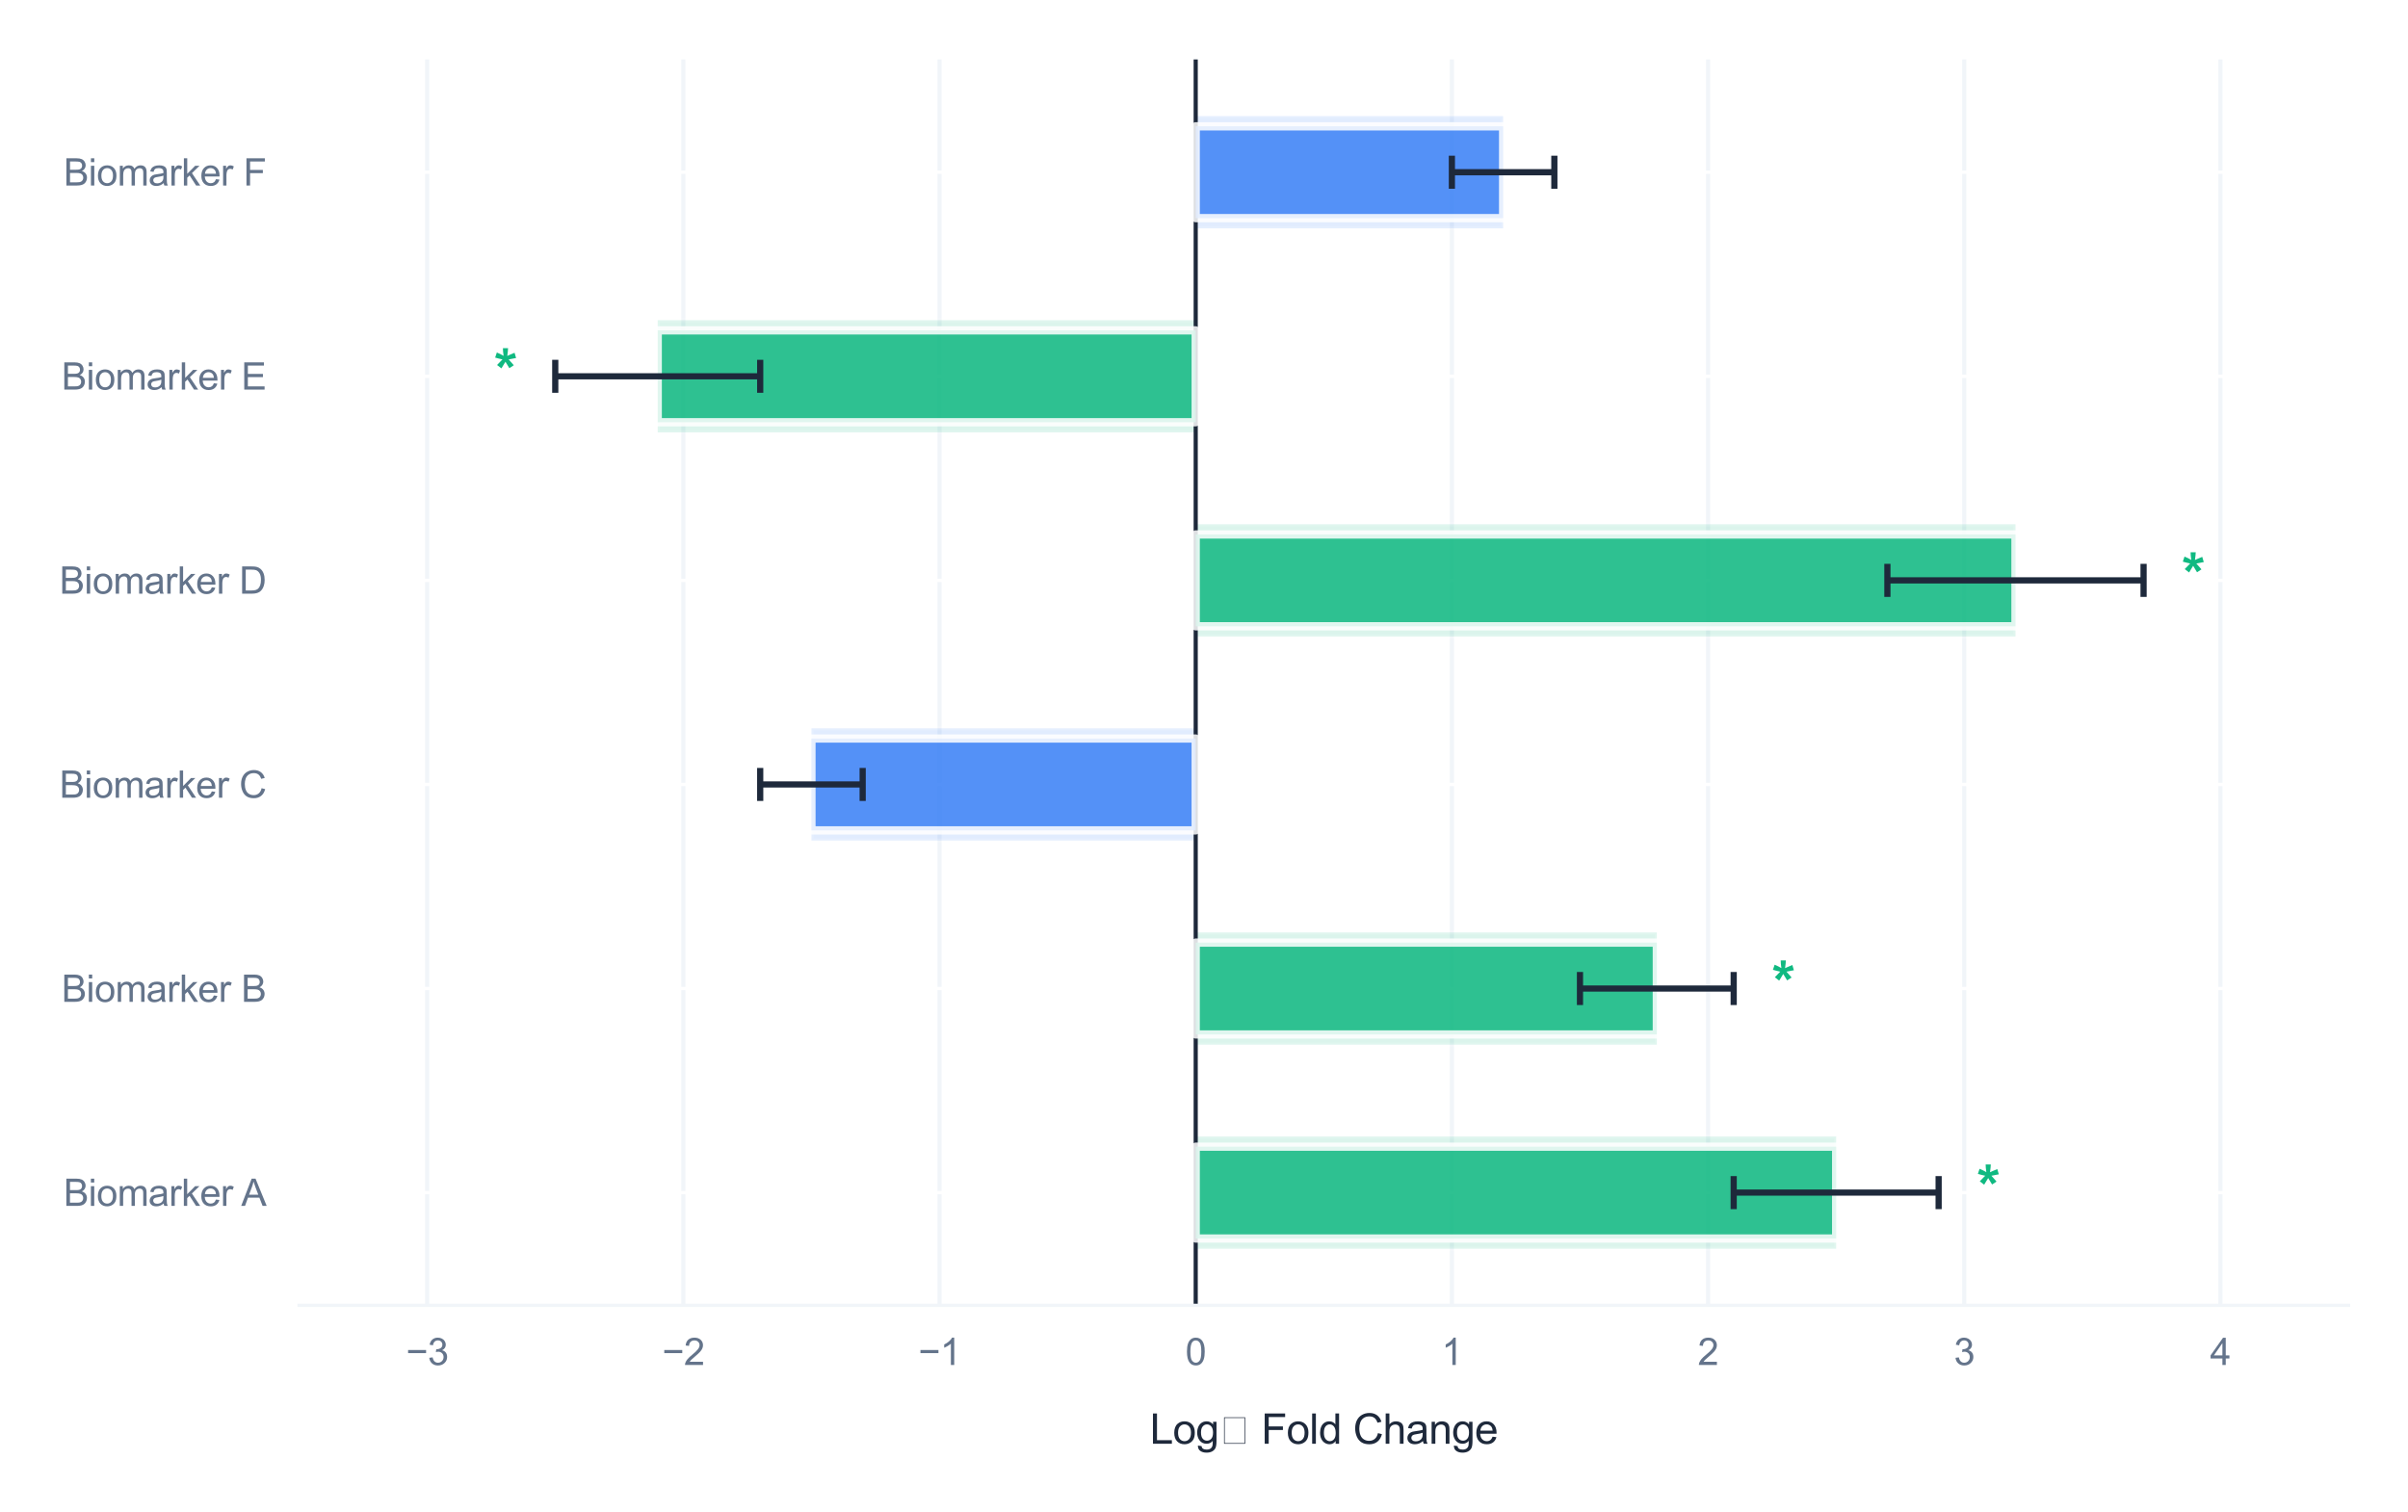<?xml version="1.0" encoding="utf-8" standalone="no"?>
<!DOCTYPE svg PUBLIC "-//W3C//DTD SVG 1.1//EN"
  "http://www.w3.org/Graphics/SVG/1.1/DTD/svg11.dtd">
<svg xmlns:xlink="http://www.w3.org/1999/xlink" viewBox="0 0 582.988 366.095" xmlns="http://www.w3.org/2000/svg" version="1.1">
 <defs>
  <style type="text/css">*{stroke-linejoin: round; stroke-linecap: butt}</style>
 </defs>
 <g id="figure_1">
  <g id="patch_1">
   <path d="M 0 366.095 
L 582.988 366.095 
L 582.988 0 
L 0 0 
z
" style="fill: #ffffff"/>
  </g>
  <g id="axes_1">
   <g id="patch_2">
    <path d="M 72.408 316.08 
L 568.588 316.08 
L 568.588 14.4 
L 72.408 14.4 
z
" style="fill: #ffffff"/>
   </g>
   <g id="matplotlib.axis_1">
    <g id="xtick_1">
     <g id="line2d_1">
      <path d="M 103.419 316.08 
L 103.419 14.4 
" clip-path="url(#p0577349b52)" style="fill: none; stroke: #f1f5f9; stroke-linecap: round"/>
     </g>
     <g id="text_1">
      <!-- −3 -->
      <g style="fill: #64748b" transform="translate(98.288 330.522) scale(0.09 -0.09)">
       <defs>
        <path id="ArialMT-2212" d="M 3381 1997 
L 356 1997 
L 356 2522 
L 3381 2522 
L 3381 1997 
z
" transform="scale(0.016)"/>
        <path id="ArialMT-33" d="M 269 1209 
L 831 1284 
Q 928 806 1161 595 
Q 1394 384 1728 384 
Q 2125 384 2398 659 
Q 2672 934 2672 1341 
Q 2672 1728 2419 1979 
Q 2166 2231 1775 2231 
Q 1616 2231 1378 2169 
L 1441 2663 
Q 1497 2656 1531 2656 
Q 1891 2656 2178 2843 
Q 2466 3031 2466 3422 
Q 2466 3731 2256 3934 
Q 2047 4138 1716 4138 
Q 1388 4138 1169 3931 
Q 950 3725 888 3313 
L 325 3413 
Q 428 3978 793 4289 
Q 1159 4600 1703 4600 
Q 2078 4600 2393 4439 
Q 2709 4278 2876 4000 
Q 3044 3722 3044 3409 
Q 3044 3113 2884 2869 
Q 2725 2625 2413 2481 
Q 2819 2388 3044 2092 
Q 3269 1797 3269 1353 
Q 3269 753 2831 336 
Q 2394 -81 1725 -81 
Q 1122 -81 723 278 
Q 325 638 269 1209 
z
" transform="scale(0.016)"/>
       </defs>
       <use xlink:href="#ArialMT-2212"/>
       <use xlink:href="#ArialMT-33" transform="translate(58.398 0)"/>
      </g>
     </g>
    </g>
    <g id="xtick_2">
     <g id="line2d_2">
      <path d="M 165.441 316.08 
L 165.441 14.4 
" clip-path="url(#p0577349b52)" style="fill: none; stroke: #f1f5f9; stroke-linecap: round"/>
     </g>
     <g id="text_2">
      <!-- −2 -->
      <g style="fill: #64748b" transform="translate(160.311 330.522) scale(0.09 -0.09)">
       <defs>
        <path id="ArialMT-32" d="M 3222 541 
L 3222 0 
L 194 0 
Q 188 203 259 391 
Q 375 700 629 1000 
Q 884 1300 1366 1694 
Q 2113 2306 2375 2664 
Q 2638 3022 2638 3341 
Q 2638 3675 2398 3904 
Q 2159 4134 1775 4134 
Q 1369 4134 1125 3890 
Q 881 3647 878 3216 
L 300 3275 
Q 359 3922 746 4261 
Q 1134 4600 1788 4600 
Q 2447 4600 2831 4234 
Q 3216 3869 3216 3328 
Q 3216 3053 3103 2787 
Q 2991 2522 2730 2228 
Q 2469 1934 1863 1422 
Q 1356 997 1212 845 
Q 1069 694 975 541 
L 3222 541 
z
" transform="scale(0.016)"/>
       </defs>
       <use xlink:href="#ArialMT-2212"/>
       <use xlink:href="#ArialMT-32" transform="translate(58.398 0)"/>
      </g>
     </g>
    </g>
    <g id="xtick_3">
     <g id="line2d_3">
      <path d="M 227.464 316.08 
L 227.464 14.4 
" clip-path="url(#p0577349b52)" style="fill: none; stroke: #f1f5f9; stroke-linecap: round"/>
     </g>
     <g id="text_3">
      <!-- −1 -->
      <g style="fill: #64748b" transform="translate(222.333 330.522) scale(0.09 -0.09)">
       <defs>
        <path id="ArialMT-31" d="M 2384 0 
L 1822 0 
L 1822 3584 
Q 1619 3391 1289 3197 
Q 959 3003 697 2906 
L 697 3450 
Q 1169 3672 1522 3987 
Q 1875 4303 2022 4600 
L 2384 4600 
L 2384 0 
z
" transform="scale(0.016)"/>
       </defs>
       <use xlink:href="#ArialMT-2212"/>
       <use xlink:href="#ArialMT-31" transform="translate(58.398 0)"/>
      </g>
     </g>
    </g>
    <g id="xtick_4">
     <g id="line2d_4">
      <path d="M 289.486 316.08 
L 289.486 14.4 
" clip-path="url(#p0577349b52)" style="fill: none; stroke: #f1f5f9; stroke-linecap: round"/>
     </g>
     <g id="text_4">
      <!-- 0 -->
      <g style="fill: #64748b" transform="translate(286.984 330.522) scale(0.09 -0.09)">
       <defs>
        <path id="ArialMT-30" d="M 266 2259 
Q 266 3072 433 3567 
Q 600 4063 929 4331 
Q 1259 4600 1759 4600 
Q 2128 4600 2406 4451 
Q 2684 4303 2865 4023 
Q 3047 3744 3150 3342 
Q 3253 2941 3253 2259 
Q 3253 1453 3087 958 
Q 2922 463 2592 192 
Q 2263 -78 1759 -78 
Q 1097 -78 719 397 
Q 266 969 266 2259 
z
M 844 2259 
Q 844 1131 1108 757 
Q 1372 384 1759 384 
Q 2147 384 2411 759 
Q 2675 1134 2675 2259 
Q 2675 3391 2411 3762 
Q 2147 4134 1753 4134 
Q 1366 4134 1134 3806 
Q 844 3388 844 2259 
z
" transform="scale(0.016)"/>
       </defs>
       <use xlink:href="#ArialMT-30"/>
      </g>
     </g>
    </g>
    <g id="xtick_5">
     <g id="line2d_5">
      <path d="M 351.509 316.08 
L 351.509 14.4 
" clip-path="url(#p0577349b52)" style="fill: none; stroke: #f1f5f9; stroke-linecap: round"/>
     </g>
     <g id="text_5">
      <!-- 1 -->
      <g style="fill: #64748b" transform="translate(349.006 330.522) scale(0.09 -0.09)">
       <use xlink:href="#ArialMT-31"/>
      </g>
     </g>
    </g>
    <g id="xtick_6">
     <g id="line2d_6">
      <path d="M 413.531 316.08 
L 413.531 14.4 
" clip-path="url(#p0577349b52)" style="fill: none; stroke: #f1f5f9; stroke-linecap: round"/>
     </g>
     <g id="text_6">
      <!-- 2 -->
      <g style="fill: #64748b" transform="translate(411.029 330.522) scale(0.09 -0.09)">
       <use xlink:href="#ArialMT-32"/>
      </g>
     </g>
    </g>
    <g id="xtick_7">
     <g id="line2d_7">
      <path d="M 475.554 316.08 
L 475.554 14.4 
" clip-path="url(#p0577349b52)" style="fill: none; stroke: #f1f5f9; stroke-linecap: round"/>
     </g>
     <g id="text_7">
      <!-- 3 -->
      <g style="fill: #64748b" transform="translate(473.051 330.522) scale(0.09 -0.09)">
       <use xlink:href="#ArialMT-33"/>
      </g>
     </g>
    </g>
    <g id="xtick_8">
     <g id="line2d_8">
      <path d="M 537.576 316.08 
L 537.576 14.4 
" clip-path="url(#p0577349b52)" style="fill: none; stroke: #f1f5f9; stroke-linecap: round"/>
     </g>
     <g id="text_8">
      <!-- 4 -->
      <g style="fill: #64748b" transform="translate(535.074 330.522) scale(0.09 -0.09)">
       <defs>
        <path id="ArialMT-34" d="M 2069 0 
L 2069 1097 
L 81 1097 
L 81 1613 
L 2172 4581 
L 2631 4581 
L 2631 1613 
L 3250 1613 
L 3250 1097 
L 2631 1097 
L 2631 0 
L 2069 0 
z
M 2069 1613 
L 2069 3678 
L 634 1613 
L 2069 1613 
z
" transform="scale(0.016)"/>
       </defs>
       <use xlink:href="#ArialMT-34"/>
      </g>
     </g>
    </g>
    <g id="text_9">
     <!-- Log₂ Fold Change -->
     <g style="fill: #1e293b" transform="translate(278.389 349.59) scale(0.1 -0.1)">
      <defs>
       <path id="ArialMT-4c" d="M 469 0 
L 469 4581 
L 1075 4581 
L 1075 541 
L 3331 541 
L 3331 0 
L 469 0 
z
" transform="scale(0.016)"/>
       <path id="ArialMT-6f" d="M 213 1659 
Q 213 2581 725 3025 
Q 1153 3394 1769 3394 
Q 2453 3394 2887 2945 
Q 3322 2497 3322 1706 
Q 3322 1066 3130 698 
Q 2938 331 2570 128 
Q 2203 -75 1769 -75 
Q 1072 -75 642 372 
Q 213 819 213 1659 
z
M 791 1659 
Q 791 1022 1069 705 
Q 1347 388 1769 388 
Q 2188 388 2466 706 
Q 2744 1025 2744 1678 
Q 2744 2294 2464 2611 
Q 2184 2928 1769 2928 
Q 1347 2928 1069 2612 
Q 791 2297 791 1659 
z
" transform="scale(0.016)"/>
       <path id="ArialMT-67" d="M 319 -275 
L 866 -356 
Q 900 -609 1056 -725 
Q 1266 -881 1628 -881 
Q 2019 -881 2231 -725 
Q 2444 -569 2519 -288 
Q 2563 -116 2559 434 
Q 2191 0 1641 0 
Q 956 0 581 494 
Q 206 988 206 1678 
Q 206 2153 378 2554 
Q 550 2956 876 3175 
Q 1203 3394 1644 3394 
Q 2231 3394 2613 2919 
L 2613 3319 
L 3131 3319 
L 3131 450 
Q 3131 -325 2973 -648 
Q 2816 -972 2473 -1159 
Q 2131 -1347 1631 -1347 
Q 1038 -1347 672 -1080 
Q 306 -813 319 -275 
z
M 784 1719 
Q 784 1066 1043 766 
Q 1303 466 1694 466 
Q 2081 466 2343 764 
Q 2606 1063 2606 1700 
Q 2606 2309 2336 2618 
Q 2066 2928 1684 2928 
Q 1309 2928 1046 2623 
Q 784 2319 784 1719 
z
" transform="scale(0.016)"/>
       <path id="ArialMT-2082" d="M 800 0 
L 800 4000 
L 4000 4000 
L 4000 0 
L 800 0 
z
M 900 100 
L 3900 100 
L 3900 3900 
L 900 3900 
L 900 100 
z
" transform="scale(0.016)"/>
       <path id="ArialMT-20" transform="scale(0.016)"/>
       <path id="ArialMT-46" d="M 525 0 
L 525 4581 
L 3616 4581 
L 3616 4041 
L 1131 4041 
L 1131 2622 
L 3281 2622 
L 3281 2081 
L 1131 2081 
L 1131 0 
L 525 0 
z
" transform="scale(0.016)"/>
       <path id="ArialMT-6c" d="M 409 0 
L 409 4581 
L 972 4581 
L 972 0 
L 409 0 
z
" transform="scale(0.016)"/>
       <path id="ArialMT-64" d="M 2575 0 
L 2575 419 
Q 2259 -75 1647 -75 
Q 1250 -75 917 144 
Q 584 363 401 755 
Q 219 1147 219 1656 
Q 219 2153 384 2558 
Q 550 2963 881 3178 
Q 1213 3394 1622 3394 
Q 1922 3394 2156 3267 
Q 2391 3141 2538 2938 
L 2538 4581 
L 3097 4581 
L 3097 0 
L 2575 0 
z
M 797 1656 
Q 797 1019 1065 703 
Q 1334 388 1700 388 
Q 2069 388 2326 689 
Q 2584 991 2584 1609 
Q 2584 2291 2321 2609 
Q 2059 2928 1675 2928 
Q 1300 2928 1048 2622 
Q 797 2316 797 1656 
z
" transform="scale(0.016)"/>
       <path id="ArialMT-43" d="M 3763 1606 
L 4369 1453 
Q 4178 706 3683 314 
Q 3188 -78 2472 -78 
Q 1731 -78 1267 223 
Q 803 525 561 1097 
Q 319 1669 319 2325 
Q 319 3041 592 3573 
Q 866 4106 1370 4382 
Q 1875 4659 2481 4659 
Q 3169 4659 3637 4309 
Q 4106 3959 4291 3325 
L 3694 3184 
Q 3534 3684 3231 3912 
Q 2928 4141 2469 4141 
Q 1941 4141 1586 3887 
Q 1231 3634 1087 3207 
Q 944 2781 944 2328 
Q 944 1744 1114 1308 
Q 1284 872 1643 656 
Q 2003 441 2422 441 
Q 2931 441 3284 734 
Q 3638 1028 3763 1606 
z
" transform="scale(0.016)"/>
       <path id="ArialMT-68" d="M 422 0 
L 422 4581 
L 984 4581 
L 984 2938 
Q 1378 3394 1978 3394 
Q 2347 3394 2619 3248 
Q 2891 3103 3008 2847 
Q 3125 2591 3125 2103 
L 3125 0 
L 2563 0 
L 2563 2103 
Q 2563 2525 2380 2717 
Q 2197 2909 1863 2909 
Q 1613 2909 1392 2779 
Q 1172 2650 1078 2428 
Q 984 2206 984 1816 
L 984 0 
L 422 0 
z
" transform="scale(0.016)"/>
       <path id="ArialMT-61" d="M 2588 409 
Q 2275 144 1986 34 
Q 1697 -75 1366 -75 
Q 819 -75 525 192 
Q 231 459 231 875 
Q 231 1119 342 1320 
Q 453 1522 633 1644 
Q 813 1766 1038 1828 
Q 1203 1872 1538 1913 
Q 2219 1994 2541 2106 
Q 2544 2222 2544 2253 
Q 2544 2597 2384 2738 
Q 2169 2928 1744 2928 
Q 1347 2928 1158 2789 
Q 969 2650 878 2297 
L 328 2372 
Q 403 2725 575 2942 
Q 747 3159 1072 3276 
Q 1397 3394 1825 3394 
Q 2250 3394 2515 3294 
Q 2781 3194 2906 3042 
Q 3031 2891 3081 2659 
Q 3109 2516 3109 2141 
L 3109 1391 
Q 3109 606 3145 398 
Q 3181 191 3288 0 
L 2700 0 
Q 2613 175 2588 409 
z
M 2541 1666 
Q 2234 1541 1622 1453 
Q 1275 1403 1131 1340 
Q 988 1278 909 1158 
Q 831 1038 831 891 
Q 831 666 1001 516 
Q 1172 366 1500 366 
Q 1825 366 2078 508 
Q 2331 650 2450 897 
Q 2541 1088 2541 1459 
L 2541 1666 
z
" transform="scale(0.016)"/>
       <path id="ArialMT-6e" d="M 422 0 
L 422 3319 
L 928 3319 
L 928 2847 
Q 1294 3394 1984 3394 
Q 2284 3394 2536 3286 
Q 2788 3178 2913 3003 
Q 3038 2828 3088 2588 
Q 3119 2431 3119 2041 
L 3119 0 
L 2556 0 
L 2556 2019 
Q 2556 2363 2490 2533 
Q 2425 2703 2258 2804 
Q 2091 2906 1866 2906 
Q 1506 2906 1245 2678 
Q 984 2450 984 1813 
L 984 0 
L 422 0 
z
" transform="scale(0.016)"/>
       <path id="ArialMT-65" d="M 2694 1069 
L 3275 997 
Q 3138 488 2766 206 
Q 2394 -75 1816 -75 
Q 1088 -75 661 373 
Q 234 822 234 1631 
Q 234 2469 665 2931 
Q 1097 3394 1784 3394 
Q 2450 3394 2872 2941 
Q 3294 2488 3294 1666 
Q 3294 1616 3291 1516 
L 816 1516 
Q 847 969 1125 678 
Q 1403 388 1819 388 
Q 2128 388 2347 550 
Q 2566 713 2694 1069 
z
M 847 1978 
L 2700 1978 
Q 2663 2397 2488 2606 
Q 2219 2931 1791 2931 
Q 1403 2931 1139 2672 
Q 875 2413 847 1978 
z
" transform="scale(0.016)"/>
      </defs>
      <use xlink:href="#ArialMT-4c"/>
      <use xlink:href="#ArialMT-6f" transform="translate(55.615 0)"/>
      <use xlink:href="#ArialMT-67" transform="translate(111.23 0)"/>
      <use xlink:href="#ArialMT-2082" transform="translate(166.846 0)"/>
      <use xlink:href="#ArialMT-20" transform="translate(241.846 0)"/>
      <use xlink:href="#ArialMT-46" transform="translate(269.629 0)"/>
      <use xlink:href="#ArialMT-6f" transform="translate(330.713 0)"/>
      <use xlink:href="#ArialMT-6c" transform="translate(386.328 0)"/>
      <use xlink:href="#ArialMT-64" transform="translate(408.545 0)"/>
      <use xlink:href="#ArialMT-20" transform="translate(464.16 0)"/>
      <use xlink:href="#ArialMT-43" transform="translate(491.943 0)"/>
      <use xlink:href="#ArialMT-68" transform="translate(564.16 0)"/>
      <use xlink:href="#ArialMT-61" transform="translate(619.775 0)"/>
      <use xlink:href="#ArialMT-6e" transform="translate(675.391 0)"/>
      <use xlink:href="#ArialMT-67" transform="translate(731.006 0)"/>
      <use xlink:href="#ArialMT-65" transform="translate(786.621 0)"/>
     </g>
    </g>
   </g>
   <g id="matplotlib.axis_2">
    <g id="ytick_1">
     <g id="line2d_9">
      <path d="M 72.408 288.778 
L 568.588 288.778 
" clip-path="url(#p0577349b52)" style="fill: none; stroke: #ffffff; stroke-width: 0.8; stroke-linecap: round"/>
     </g>
     <g id="text_10">
      <!-- Biomarker A -->
      <g style="fill: #64748b" transform="translate(15.391 291.999) scale(0.09 -0.09)">
       <defs>
        <path id="ArialMT-42" d="M 469 0 
L 469 4581 
L 2188 4581 
Q 2713 4581 3030 4442 
Q 3347 4303 3526 4014 
Q 3706 3725 3706 3409 
Q 3706 3116 3547 2856 
Q 3388 2597 3066 2438 
Q 3481 2316 3704 2022 
Q 3928 1728 3928 1328 
Q 3928 1006 3792 729 
Q 3656 453 3456 303 
Q 3256 153 2954 76 
Q 2653 0 2216 0 
L 469 0 
z
M 1075 2656 
L 2066 2656 
Q 2469 2656 2644 2709 
Q 2875 2778 2992 2937 
Q 3109 3097 3109 3338 
Q 3109 3566 3000 3739 
Q 2891 3913 2687 3977 
Q 2484 4041 1991 4041 
L 1075 4041 
L 1075 2656 
z
M 1075 541 
L 2216 541 
Q 2509 541 2628 563 
Q 2838 600 2978 687 
Q 3119 775 3209 942 
Q 3300 1109 3300 1328 
Q 3300 1584 3169 1773 
Q 3038 1963 2805 2039 
Q 2572 2116 2134 2116 
L 1075 2116 
L 1075 541 
z
" transform="scale(0.016)"/>
        <path id="ArialMT-69" d="M 425 3934 
L 425 4581 
L 988 4581 
L 988 3934 
L 425 3934 
z
M 425 0 
L 425 3319 
L 988 3319 
L 988 0 
L 425 0 
z
" transform="scale(0.016)"/>
        <path id="ArialMT-6d" d="M 422 0 
L 422 3319 
L 925 3319 
L 925 2853 
Q 1081 3097 1340 3245 
Q 1600 3394 1931 3394 
Q 2300 3394 2536 3241 
Q 2772 3088 2869 2813 
Q 3263 3394 3894 3394 
Q 4388 3394 4653 3120 
Q 4919 2847 4919 2278 
L 4919 0 
L 4359 0 
L 4359 2091 
Q 4359 2428 4304 2576 
Q 4250 2725 4106 2815 
Q 3963 2906 3769 2906 
Q 3419 2906 3187 2673 
Q 2956 2441 2956 1928 
L 2956 0 
L 2394 0 
L 2394 2156 
Q 2394 2531 2256 2718 
Q 2119 2906 1806 2906 
Q 1569 2906 1367 2781 
Q 1166 2656 1075 2415 
Q 984 2175 984 1722 
L 984 0 
L 422 0 
z
" transform="scale(0.016)"/>
        <path id="ArialMT-72" d="M 416 0 
L 416 3319 
L 922 3319 
L 922 2816 
Q 1116 3169 1280 3281 
Q 1444 3394 1641 3394 
Q 1925 3394 2219 3213 
L 2025 2691 
Q 1819 2813 1613 2813 
Q 1428 2813 1281 2702 
Q 1134 2591 1072 2394 
Q 978 2094 978 1738 
L 978 0 
L 416 0 
z
" transform="scale(0.016)"/>
        <path id="ArialMT-6b" d="M 425 0 
L 425 4581 
L 988 4581 
L 988 1969 
L 2319 3319 
L 3047 3319 
L 1778 2088 
L 3175 0 
L 2481 0 
L 1384 1697 
L 988 1316 
L 988 0 
L 425 0 
z
" transform="scale(0.016)"/>
        <path id="ArialMT-41" d="M -9 0 
L 1750 4581 
L 2403 4581 
L 4278 0 
L 3588 0 
L 3053 1388 
L 1138 1388 
L 634 0 
L -9 0 
z
M 1313 1881 
L 2866 1881 
L 2388 3150 
Q 2169 3728 2063 4100 
Q 1975 3659 1816 3225 
L 1313 1881 
z
" transform="scale(0.016)"/>
       </defs>
       <use xlink:href="#ArialMT-42"/>
       <use xlink:href="#ArialMT-69" transform="translate(66.699 0)"/>
       <use xlink:href="#ArialMT-6f" transform="translate(88.916 0)"/>
       <use xlink:href="#ArialMT-6d" transform="translate(144.531 0)"/>
       <use xlink:href="#ArialMT-61" transform="translate(227.832 0)"/>
       <use xlink:href="#ArialMT-72" transform="translate(283.447 0)"/>
       <use xlink:href="#ArialMT-6b" transform="translate(316.748 0)"/>
       <use xlink:href="#ArialMT-65" transform="translate(366.748 0)"/>
       <use xlink:href="#ArialMT-72" transform="translate(422.363 0)"/>
       <use xlink:href="#ArialMT-20" transform="translate(455.664 0)"/>
       <use xlink:href="#ArialMT-41" transform="translate(477.947 0)"/>
      </g>
     </g>
    </g>
    <g id="ytick_2">
     <g id="line2d_10">
      <path d="M 72.408 239.363 
L 568.588 239.363 
" clip-path="url(#p0577349b52)" style="fill: none; stroke: #ffffff; stroke-width: 0.8; stroke-linecap: round"/>
     </g>
     <g id="text_11">
      <!-- Biomarker B -->
      <g style="fill: #64748b" transform="translate(14.896 242.584) scale(0.09 -0.09)">
       <use xlink:href="#ArialMT-42"/>
       <use xlink:href="#ArialMT-69" transform="translate(66.699 0)"/>
       <use xlink:href="#ArialMT-6f" transform="translate(88.916 0)"/>
       <use xlink:href="#ArialMT-6d" transform="translate(144.531 0)"/>
       <use xlink:href="#ArialMT-61" transform="translate(227.832 0)"/>
       <use xlink:href="#ArialMT-72" transform="translate(283.447 0)"/>
       <use xlink:href="#ArialMT-6b" transform="translate(316.748 0)"/>
       <use xlink:href="#ArialMT-65" transform="translate(366.748 0)"/>
       <use xlink:href="#ArialMT-72" transform="translate(422.363 0)"/>
       <use xlink:href="#ArialMT-20" transform="translate(455.664 0)"/>
       <use xlink:href="#ArialMT-42" transform="translate(483.447 0)"/>
      </g>
     </g>
    </g>
    <g id="ytick_3">
     <g id="line2d_11">
      <path d="M 72.408 189.948 
L 568.588 189.948 
" clip-path="url(#p0577349b52)" style="fill: none; stroke: #ffffff; stroke-width: 0.8; stroke-linecap: round"/>
     </g>
     <g id="text_12">
      <!-- Biomarker C -->
      <g style="fill: #64748b" transform="translate(14.4 193.169) scale(0.09 -0.09)">
       <use xlink:href="#ArialMT-42"/>
       <use xlink:href="#ArialMT-69" transform="translate(66.699 0)"/>
       <use xlink:href="#ArialMT-6f" transform="translate(88.916 0)"/>
       <use xlink:href="#ArialMT-6d" transform="translate(144.531 0)"/>
       <use xlink:href="#ArialMT-61" transform="translate(227.832 0)"/>
       <use xlink:href="#ArialMT-72" transform="translate(283.447 0)"/>
       <use xlink:href="#ArialMT-6b" transform="translate(316.748 0)"/>
       <use xlink:href="#ArialMT-65" transform="translate(366.748 0)"/>
       <use xlink:href="#ArialMT-72" transform="translate(422.363 0)"/>
       <use xlink:href="#ArialMT-20" transform="translate(455.664 0)"/>
       <use xlink:href="#ArialMT-43" transform="translate(483.447 0)"/>
      </g>
     </g>
    </g>
    <g id="ytick_4">
     <g id="line2d_12">
      <path d="M 72.408 140.532 
L 568.588 140.532 
" clip-path="url(#p0577349b52)" style="fill: none; stroke: #ffffff; stroke-width: 0.8; stroke-linecap: round"/>
     </g>
     <g id="text_13">
      <!-- Biomarker D -->
      <g style="fill: #64748b" transform="translate(14.4 143.753) scale(0.09 -0.09)">
       <defs>
        <path id="ArialMT-44" d="M 494 0 
L 494 4581 
L 2072 4581 
Q 2606 4581 2888 4516 
Q 3281 4425 3559 4188 
Q 3922 3881 4101 3404 
Q 4281 2928 4281 2316 
Q 4281 1794 4159 1391 
Q 4038 988 3847 723 
Q 3656 459 3429 307 
Q 3203 156 2883 78 
Q 2563 0 2147 0 
L 494 0 
z
M 1100 541 
L 2078 541 
Q 2531 541 2789 625 
Q 3047 709 3200 863 
Q 3416 1078 3536 1442 
Q 3656 1806 3656 2325 
Q 3656 3044 3420 3430 
Q 3184 3816 2847 3947 
Q 2603 4041 2063 4041 
L 1100 4041 
L 1100 541 
z
" transform="scale(0.016)"/>
       </defs>
       <use xlink:href="#ArialMT-42"/>
       <use xlink:href="#ArialMT-69" transform="translate(66.699 0)"/>
       <use xlink:href="#ArialMT-6f" transform="translate(88.916 0)"/>
       <use xlink:href="#ArialMT-6d" transform="translate(144.531 0)"/>
       <use xlink:href="#ArialMT-61" transform="translate(227.832 0)"/>
       <use xlink:href="#ArialMT-72" transform="translate(283.447 0)"/>
       <use xlink:href="#ArialMT-6b" transform="translate(316.748 0)"/>
       <use xlink:href="#ArialMT-65" transform="translate(366.748 0)"/>
       <use xlink:href="#ArialMT-72" transform="translate(422.363 0)"/>
       <use xlink:href="#ArialMT-20" transform="translate(455.664 0)"/>
       <use xlink:href="#ArialMT-44" transform="translate(483.447 0)"/>
      </g>
     </g>
    </g>
    <g id="ytick_5">
     <g id="line2d_13">
      <path d="M 72.408 91.117 
L 568.588 91.117 
" clip-path="url(#p0577349b52)" style="fill: none; stroke: #ffffff; stroke-width: 0.8; stroke-linecap: round"/>
     </g>
     <g id="text_14">
      <!-- Biomarker E -->
      <g style="fill: #64748b" transform="translate(14.896 94.338) scale(0.09 -0.09)">
       <defs>
        <path id="ArialMT-45" d="M 506 0 
L 506 4581 
L 3819 4581 
L 3819 4041 
L 1113 4041 
L 1113 2638 
L 3647 2638 
L 3647 2100 
L 1113 2100 
L 1113 541 
L 3925 541 
L 3925 0 
L 506 0 
z
" transform="scale(0.016)"/>
       </defs>
       <use xlink:href="#ArialMT-42"/>
       <use xlink:href="#ArialMT-69" transform="translate(66.699 0)"/>
       <use xlink:href="#ArialMT-6f" transform="translate(88.916 0)"/>
       <use xlink:href="#ArialMT-6d" transform="translate(144.531 0)"/>
       <use xlink:href="#ArialMT-61" transform="translate(227.832 0)"/>
       <use xlink:href="#ArialMT-72" transform="translate(283.447 0)"/>
       <use xlink:href="#ArialMT-6b" transform="translate(316.748 0)"/>
       <use xlink:href="#ArialMT-65" transform="translate(366.748 0)"/>
       <use xlink:href="#ArialMT-72" transform="translate(422.363 0)"/>
       <use xlink:href="#ArialMT-20" transform="translate(455.664 0)"/>
       <use xlink:href="#ArialMT-45" transform="translate(483.447 0)"/>
      </g>
     </g>
    </g>
    <g id="ytick_6">
     <g id="line2d_14">
      <path d="M 72.408 41.702 
L 568.588 41.702 
" clip-path="url(#p0577349b52)" style="fill: none; stroke: #ffffff; stroke-width: 0.8; stroke-linecap: round"/>
     </g>
     <g id="text_15">
      <!-- Biomarker F -->
      <g style="fill: #64748b" transform="translate(15.403 44.923) scale(0.09 -0.09)">
       <use xlink:href="#ArialMT-42"/>
       <use xlink:href="#ArialMT-69" transform="translate(66.699 0)"/>
       <use xlink:href="#ArialMT-6f" transform="translate(88.916 0)"/>
       <use xlink:href="#ArialMT-6d" transform="translate(144.531 0)"/>
       <use xlink:href="#ArialMT-61" transform="translate(227.832 0)"/>
       <use xlink:href="#ArialMT-72" transform="translate(283.447 0)"/>
       <use xlink:href="#ArialMT-6b" transform="translate(316.748 0)"/>
       <use xlink:href="#ArialMT-65" transform="translate(366.748 0)"/>
       <use xlink:href="#ArialMT-72" transform="translate(422.363 0)"/>
       <use xlink:href="#ArialMT-20" transform="translate(455.664 0)"/>
       <use xlink:href="#ArialMT-46" transform="translate(483.447 0)"/>
      </g>
     </g>
    </g>
   </g>
   <g id="patch_3">
    <path d="M 289.486 302.367 
L 444.543 302.367 
L 444.543 275.189 
L 289.486 275.189 
z
" clip-path="url(#p0577349b52)" style="fill: #10b981; opacity: 0.15; stroke: #ffffff; stroke-linejoin: miter"/>
   </g>
   <g id="patch_4">
    <path d="M 289.486 252.952 
L 401.127 252.952 
L 401.127 225.774 
L 289.486 225.774 
z
" clip-path="url(#p0577349b52)" style="fill: #10b981; opacity: 0.15; stroke: #ffffff; stroke-linejoin: miter"/>
   </g>
   <g id="patch_5">
    <path d="M 289.486 203.537 
L 196.453 203.537 
L 196.453 176.358 
L 289.486 176.358 
z
" clip-path="url(#p0577349b52)" style="fill: #3b82f6; opacity: 0.15; stroke: #ffffff; stroke-linejoin: miter"/>
   </g>
   <g id="patch_6">
    <path d="M 289.486 154.122 
L 487.958 154.122 
L 487.958 126.943 
L 289.486 126.943 
z
" clip-path="url(#p0577349b52)" style="fill: #10b981; opacity: 0.15; stroke: #ffffff; stroke-linejoin: miter"/>
   </g>
   <g id="patch_7">
    <path d="M 289.486 104.706 
L 159.239 104.706 
L 159.239 77.528 
L 289.486 77.528 
z
" clip-path="url(#p0577349b52)" style="fill: #10b981; opacity: 0.15; stroke: #ffffff; stroke-linejoin: miter"/>
   </g>
   <g id="patch_8">
    <path d="M 289.486 55.291 
L 363.913 55.291 
L 363.913 28.113 
L 289.486 28.113 
z
" clip-path="url(#p0577349b52)" style="fill: #3b82f6; opacity: 0.15; stroke: #ffffff; stroke-linejoin: miter"/>
   </g>
   <g id="line2d_15">
    <path d="M 289.486 316.08 
L 289.486 14.4 
" clip-path="url(#p0577349b52)" style="fill: none; stroke: #1e293b; stroke-linecap: round"/>
   </g>
   <g id="patch_9">
    <path d="M 72.408 316.08 
L 568.588 316.08 
" style="fill: none; stroke: #f1f5f9; stroke-width: 0.8; stroke-linejoin: miter; stroke-linecap: square"/>
   </g>
   <g id="patch_10">
    <path d="M 289.486 299.897 
L 444.543 299.897 
L 444.543 277.66 
L 289.486 277.66 
z
" clip-path="url(#p0577349b52)" style="fill: #10b981; opacity: 0.85; stroke: #ffffff; stroke-width: 2; stroke-linejoin: miter"/>
   </g>
   <g id="patch_11">
    <path d="M 289.486 250.481 
L 401.127 250.481 
L 401.127 228.244 
L 289.486 228.244 
z
" clip-path="url(#p0577349b52)" style="fill: #10b981; opacity: 0.85; stroke: #ffffff; stroke-width: 2; stroke-linejoin: miter"/>
   </g>
   <g id="patch_12">
    <path d="M 289.486 201.066 
L 196.453 201.066 
L 196.453 178.829 
L 289.486 178.829 
z
" clip-path="url(#p0577349b52)" style="fill: #3b82f6; opacity: 0.85; stroke: #ffffff; stroke-width: 2; stroke-linejoin: miter"/>
   </g>
   <g id="patch_13">
    <path d="M 289.486 151.651 
L 487.958 151.651 
L 487.958 129.414 
L 289.486 129.414 
z
" clip-path="url(#p0577349b52)" style="fill: #10b981; opacity: 0.85; stroke: #ffffff; stroke-width: 2; stroke-linejoin: miter"/>
   </g>
   <g id="patch_14">
    <path d="M 289.486 102.236 
L 159.239 102.236 
L 159.239 79.999 
L 289.486 79.999 
z
" clip-path="url(#p0577349b52)" style="fill: #10b981; opacity: 0.85; stroke: #ffffff; stroke-width: 2; stroke-linejoin: miter"/>
   </g>
   <g id="patch_15">
    <path d="M 289.486 52.82 
L 363.913 52.82 
L 363.913 30.583 
L 289.486 30.583 
z
" clip-path="url(#p0577349b52)" style="fill: #3b82f6; opacity: 0.85; stroke: #ffffff; stroke-width: 2; stroke-linejoin: miter"/>
   </g>
   <g id="text_16">
    <!-- * -->
    <g style="fill: #10b981" transform="translate(478.655 292.407) scale(0.14 -0.14)">
     <defs>
      <path id="Arial-BoldMT-2a" d="M 766 2475 
L 294 2841 
Q 519 3094 763 3325 
Q 859 3419 884 3444 
Q 806 3456 438 3547 
Q 172 3613 88 3644 
L 272 4194 
Q 681 4028 1003 3828 
Q 928 4338 928 4659 
L 1484 4659 
Q 1484 4431 1400 3822 
Q 1463 3847 1669 3944 
Q 1950 4072 2188 4163 
L 2353 3597 
Q 2006 3519 1550 3444 
L 1925 3022 
Q 2038 2894 2103 2813 
L 1625 2497 
L 1203 3194 
Q 1013 2856 766 2475 
z
" transform="scale(0.016)"/>
     </defs>
     <use xlink:href="#Arial-BoldMT-2a"/>
    </g>
   </g>
   <g id="text_17">
    <!-- * -->
    <g style="fill: #10b981" transform="translate(429.037 242.992) scale(0.14 -0.14)">
     <use xlink:href="#Arial-BoldMT-2a"/>
    </g>
   </g>
   <g id="text_18">
    <!-- * -->
    <g style="fill: #10b981" transform="translate(528.273 144.161) scale(0.14 -0.14)">
     <use xlink:href="#Arial-BoldMT-2a"/>
    </g>
   </g>
   <g id="text_19">
    <!-- * -->
    <g style="fill: #10b981" transform="translate(119.678 94.746) scale(0.14 -0.14)">
     <use xlink:href="#Arial-BoldMT-2a"/>
    </g>
   </g>
   <g id="LineCollection_1">
    <path d="M 419.734 288.778 
L 469.352 288.778 
" clip-path="url(#p0577349b52)" style="fill: none; stroke: #1e293b; stroke-width: 1.5"/>
    <path d="M 382.52 239.363 
L 419.734 239.363 
" clip-path="url(#p0577349b52)" style="fill: none; stroke: #1e293b; stroke-width: 1.5"/>
    <path d="M 184.048 189.948 
L 208.857 189.948 
" clip-path="url(#p0577349b52)" style="fill: none; stroke: #1e293b; stroke-width: 1.5"/>
    <path d="M 456.947 140.532 
L 518.97 140.532 
" clip-path="url(#p0577349b52)" style="fill: none; stroke: #1e293b; stroke-width: 1.5"/>
    <path d="M 134.43 91.117 
L 184.048 91.117 
" clip-path="url(#p0577349b52)" style="fill: none; stroke: #1e293b; stroke-width: 1.5"/>
    <path d="M 351.509 41.702 
L 376.318 41.702 
" clip-path="url(#p0577349b52)" style="fill: none; stroke: #1e293b; stroke-width: 1.5"/>
   </g>
   <g id="line2d_16">
    <defs>
     <path id="m699f6529a1" d="M 0 4 
L 0 -4 
" style="stroke: #1e293b; stroke-width: 1.5"/>
    </defs>
    <g clip-path="url(#p0577349b52)">
     <use xlink:href="#m699f6529a1" x="419.734" y="288.778" style="fill: #8dd3c7; stroke: #1e293b; stroke-width: 1.5"/>
     <use xlink:href="#m699f6529a1" x="382.52" y="239.363" style="fill: #8dd3c7; stroke: #1e293b; stroke-width: 1.5"/>
     <use xlink:href="#m699f6529a1" x="184.048" y="189.948" style="fill: #8dd3c7; stroke: #1e293b; stroke-width: 1.5"/>
     <use xlink:href="#m699f6529a1" x="456.947" y="140.532" style="fill: #8dd3c7; stroke: #1e293b; stroke-width: 1.5"/>
     <use xlink:href="#m699f6529a1" x="134.43" y="91.117" style="fill: #8dd3c7; stroke: #1e293b; stroke-width: 1.5"/>
     <use xlink:href="#m699f6529a1" x="351.509" y="41.702" style="fill: #8dd3c7; stroke: #1e293b; stroke-width: 1.5"/>
    </g>
   </g>
   <g id="line2d_17">
    <g clip-path="url(#p0577349b52)">
     <use xlink:href="#m699f6529a1" x="469.352" y="288.778" style="fill: #8dd3c7; stroke: #1e293b; stroke-width: 1.5"/>
     <use xlink:href="#m699f6529a1" x="419.734" y="239.363" style="fill: #8dd3c7; stroke: #1e293b; stroke-width: 1.5"/>
     <use xlink:href="#m699f6529a1" x="208.857" y="189.948" style="fill: #8dd3c7; stroke: #1e293b; stroke-width: 1.5"/>
     <use xlink:href="#m699f6529a1" x="518.97" y="140.532" style="fill: #8dd3c7; stroke: #1e293b; stroke-width: 1.5"/>
     <use xlink:href="#m699f6529a1" x="184.048" y="91.117" style="fill: #8dd3c7; stroke: #1e293b; stroke-width: 1.5"/>
     <use xlink:href="#m699f6529a1" x="376.318" y="41.702" style="fill: #8dd3c7; stroke: #1e293b; stroke-width: 1.5"/>
    </g>
   </g>
  </g>
 </g>
 <defs>
  <clipPath id="p0577349b52">
   <rect x="72.408" y="14.4" width="496.18" height="301.68"/>
  </clipPath>
 </defs>
</svg>
